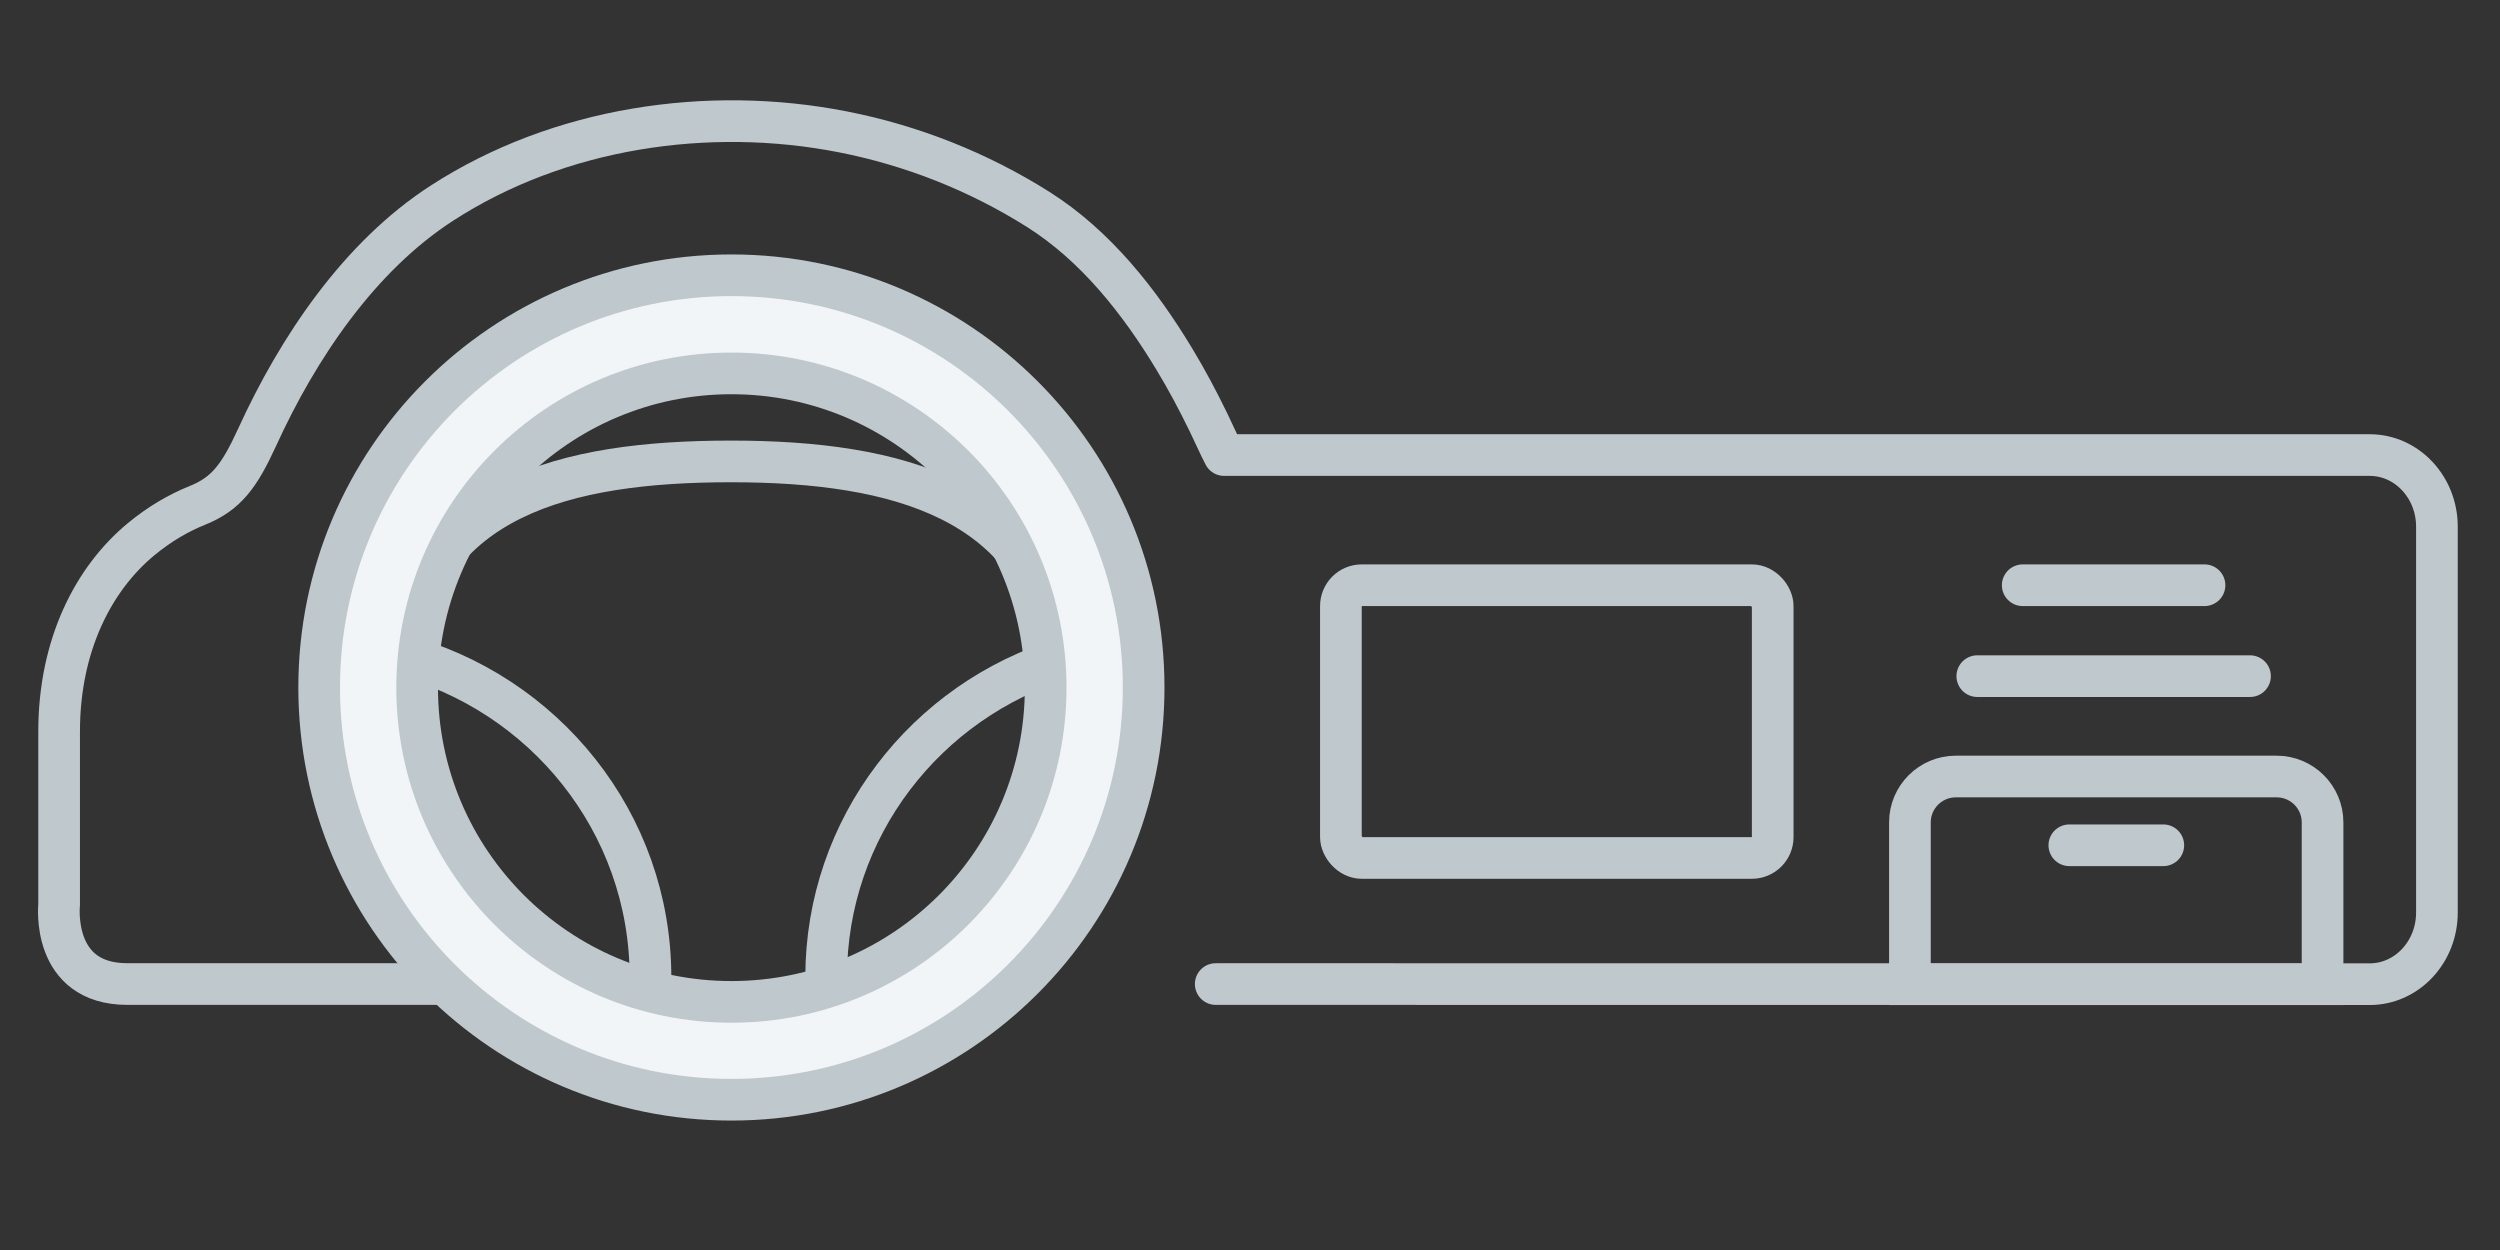 <svg width="120" height="60" viewBox="0 0 120 60" fill="none" xmlns="http://www.w3.org/2000/svg">
<rect x="0" y="0" width="120" height="60" fill="#333333" stroke="none"/>
<path d="M58.355 47.234L113.746 47.241C115.525 47.241 116.972 45.703 116.972 43.805V25.279C116.972 23.381 115.525 21.843 113.746 21.843H58.758C58.624 21.589 58.497 21.314 58.355 21.011C58.242 20.764 58.123 20.51 58.002 20.263C57.501 19.233 56.965 18.224 56.372 17.244C54.692 14.457 52.581 11.79 49.849 10.062C46.969 8.242 43.772 6.979 40.461 6.33C34.002 5.06 26.831 6.111 21.212 9.751C17.245 12.312 14.301 16.693 12.332 21.011C11.485 22.859 10.85 23.706 9.48 24.256C8.548 24.63 7.631 25.173 6.777 25.879C4.497 27.762 2.838 30.951 2.838 35.114V43.424C2.838 43.424 2.428 47.234 6.113 47.234H21.544" stroke="#BFC8CC" stroke-width="2" stroke-linecap="round" stroke-linejoin="round"/>
<path d="M51.063 31.6C49.798 23.999 43.131 22.148 35.086 22.148C27.041 22.148 20.487 23.907 19.148 31.416C26.095 33.221 31.223 39.471 31.223 46.907C31.223 47.862 31.137 48.798 30.97 49.707C32.289 50.049 33.667 50.233 35.093 50.233C36.758 50.233 38.363 49.983 39.874 49.522C39.735 48.672 39.655 47.797 39.655 46.907C39.655 39.708 44.457 33.622 51.063 31.607V31.6Z" stroke="#BFC8CC" stroke-width="2" stroke-linecap="round" stroke-linejoin="round"/>
<path d="M93.878 37.273H109.28C110.495 37.273 111.483 38.261 111.483 39.474V47.242H91.676V39.474C91.676 38.261 92.664 37.273 93.878 37.273Z" stroke="#BFC8CC" stroke-width="2" stroke-miterlimit="10" stroke-linecap="round"/>
<path d="M94.91 32.455H108.001" stroke="#BFC8CC" stroke-width="2" stroke-miterlimit="10" stroke-linecap="round"/>
<path d="M97.09 28.091H105.817" stroke="#BFC8CC" stroke-width="2" stroke-miterlimit="10" stroke-linecap="round"/>
<path d="M35.108 13.213C24.18 13.213 15.32 22.072 15.32 33C15.32 43.928 24.18 52.787 35.108 52.787C46.035 52.787 54.895 43.928 54.895 33C54.895 22.072 46.035 13.213 35.108 13.213ZM35.108 48.091C26.775 48.091 20.023 41.339 20.023 33.007C20.023 24.674 26.775 17.923 35.108 17.923C43.44 17.923 50.192 24.674 50.192 33.007C50.192 41.339 43.44 48.091 35.108 48.091Z" fill="#F2F5F7" stroke="#BFC8CC" stroke-width="2" stroke-linecap="round" stroke-linejoin="round"/>
<path d="M99.328 40.573H103.839" stroke="#BFC8CC" stroke-width="2" stroke-miterlimit="10" stroke-linecap="round"/>
<rect x="64.363" y="28.091" width="20.727" height="13.091" rx="1" stroke="#BFC8CC" stroke-width="2" stroke-miterlimit="10" stroke-linecap="round"/>
</svg>
